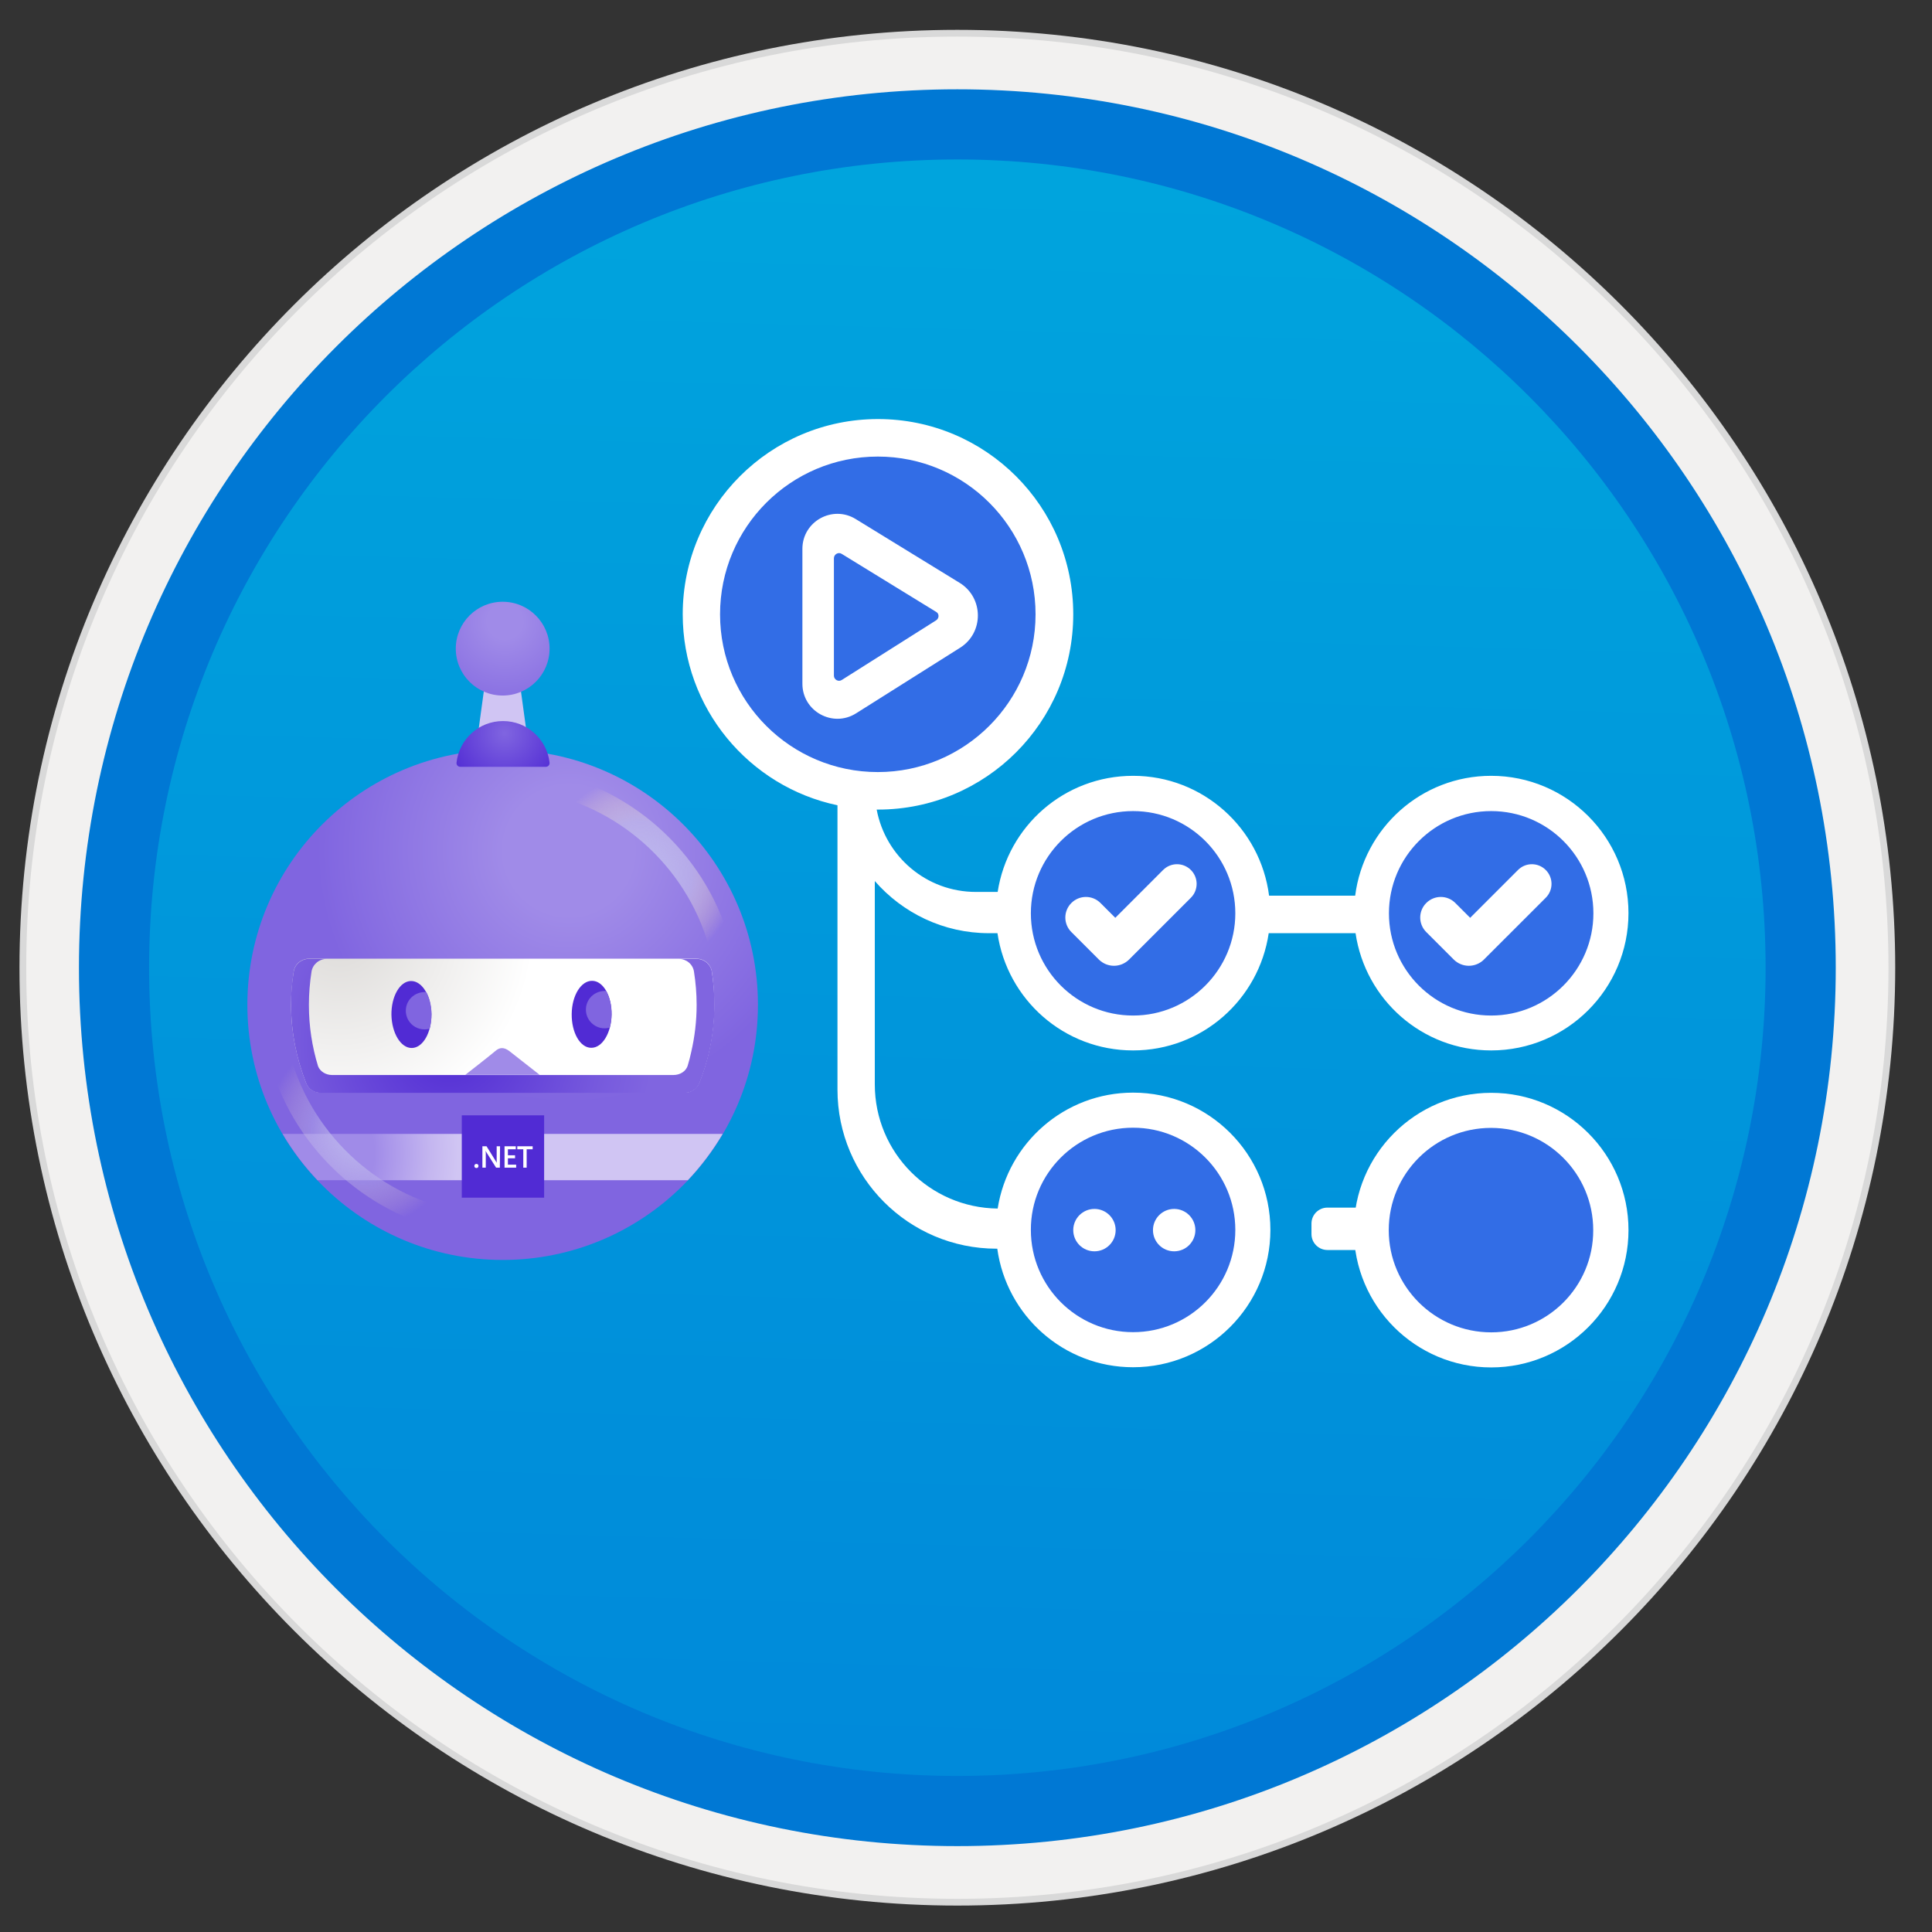 <svg width="103" height="103" viewBox="0 0 103 103" fill="none" xmlns="http://www.w3.org/2000/svg">
<rect x="0" y="0" width="103" height="103" fill="#333333" stroke="none"/>
<path d="M51.039 98.401C76.889 98.401 97.849 77.451 97.849 51.591C97.849 25.731 76.889 4.781 51.039 4.781C25.189 4.781 4.229 25.741 4.229 51.591C4.229 77.441 25.189 98.401 51.039 98.401Z" fill="url(#paint0_linear)"/>
<path fill-rule="evenodd" clip-rule="evenodd" d="M51.039 1.591C23.429 1.591 1.039 23.981 1.039 51.591C1.039 79.201 23.429 101.591 51.039 101.591C78.649 101.591 101.039 79.201 101.039 51.591C101.039 23.981 78.649 1.591 51.039 1.591ZM51.039 97.351C25.769 97.351 5.279 76.861 5.279 51.591C5.279 26.321 25.769 5.831 51.039 5.831C76.309 5.831 96.799 26.321 96.799 51.591C96.799 76.861 76.309 97.351 51.039 97.351Z" fill="#D9D9D9"/>
<path fill-rule="evenodd" clip-rule="evenodd" d="M5.139 51.591C5.139 76.941 25.689 97.491 51.039 97.491C76.389 97.491 96.939 76.941 96.939 51.591C96.939 26.241 76.389 5.691 51.039 5.691C25.689 5.691 5.139 26.241 5.139 51.591ZM51.039 1.951C23.619 1.951 1.399 24.171 1.399 51.591C1.399 79.011 23.629 101.231 51.039 101.231C78.459 101.231 100.679 79.001 100.679 51.591C100.679 24.171 78.459 1.951 51.039 1.951Z" fill="#F2F1F0"/>
<path fill-rule="evenodd" clip-rule="evenodd" d="M7.949 51.591C7.949 75.391 27.239 94.681 51.039 94.681C74.839 94.681 94.129 75.391 94.129 51.591C94.129 27.791 74.839 8.501 51.039 8.501C27.239 8.501 7.949 27.791 7.949 51.591ZM51.039 4.761C25.179 4.761 4.209 25.731 4.209 51.591C4.209 77.451 25.179 98.421 51.039 98.421C76.899 98.421 97.869 77.451 97.869 51.591C97.869 25.731 76.909 4.761 51.039 4.761Z" fill="#0078D4"/>
<path d="M46.499 41.771C51.519 41.771 55.589 37.702 55.589 32.681C55.589 27.661 51.519 23.591 46.499 23.591C41.478 23.591 37.409 27.661 37.409 32.681C37.409 37.702 41.478 41.771 46.499 41.771Z" fill="#326DE6"/>
<path d="M60.199 55.101C63.866 55.101 66.839 52.129 66.839 48.461C66.839 44.794 63.866 41.821 60.199 41.821C56.531 41.821 53.559 44.794 53.559 48.461C53.559 52.129 56.531 55.101 60.199 55.101Z" fill="#326DE6"/>
<path d="M60.199 72.021C63.866 72.021 66.839 69.048 66.839 65.381C66.839 61.714 63.866 58.741 60.199 58.741C56.531 58.741 53.559 61.714 53.559 65.381C53.559 69.048 56.531 72.021 60.199 72.021Z" fill="#326DE6"/>
<path d="M79.659 55.101C83.326 55.101 86.299 52.129 86.299 48.461C86.299 44.794 83.326 41.821 79.659 41.821C75.991 41.821 73.019 44.794 73.019 48.461C73.019 52.129 75.991 55.101 79.659 55.101Z" fill="#326DE6"/>
<path d="M79.659 72.021C83.326 72.021 86.299 69.048 86.299 65.381C86.299 61.714 83.326 58.741 79.659 58.741C75.991 58.741 73.019 61.714 73.019 65.381C73.019 69.048 75.991 72.021 79.659 72.021Z" fill="#326DE6"/>
<path d="M79.499 58.261C75.459 58.261 72.178 61.541 72.178 65.581C72.178 69.621 75.459 72.901 79.499 72.901C83.538 72.901 86.819 69.621 86.819 65.581C86.819 61.541 83.538 58.261 79.499 58.261ZM79.499 71.031C76.489 71.031 74.038 68.591 74.038 65.581C74.038 62.571 76.478 60.131 79.489 60.131C82.499 60.131 84.939 62.571 84.939 65.581C84.948 68.591 82.508 71.031 79.499 71.031Z" fill="white"/>
<path d="M62.598 66.711C63.222 66.711 63.728 66.206 63.728 65.581C63.728 64.957 63.222 64.451 62.598 64.451C61.974 64.451 61.468 64.957 61.468 65.581C61.468 66.206 61.974 66.711 62.598 66.711Z" fill="white"/>
<path d="M58.348 66.711C58.972 66.711 59.478 66.206 59.478 65.581C59.478 64.957 58.972 64.451 58.348 64.451C57.724 64.451 57.218 64.957 57.218 65.581C57.218 66.206 57.724 66.711 58.348 66.711Z" fill="white"/>
<path d="M70.769 66.641H72.719V64.381H70.769C70.299 64.381 69.918 64.761 69.918 65.231V65.791C69.918 66.261 70.299 66.641 70.769 66.641Z" fill="white"/>
<path d="M79.498 41.361C75.768 41.361 72.708 44.151 72.248 47.751H67.658C67.198 44.151 64.128 41.361 60.408 41.361C56.748 41.361 53.728 44.041 53.188 47.551H52.028C49.388 47.551 47.208 45.661 46.738 43.161C46.758 43.161 46.788 43.161 46.808 43.161C52.558 43.161 57.218 38.501 57.218 32.751C57.218 27.001 52.558 22.341 46.808 22.341C41.058 22.341 36.398 27.001 36.398 32.751C36.398 37.761 39.938 41.941 44.648 42.931V58.091C44.648 62.771 48.448 66.571 53.128 66.571H53.168C53.658 70.141 56.708 72.891 60.408 72.891C64.448 72.891 67.728 69.611 67.728 65.571C67.728 61.531 64.448 58.251 60.408 58.251C56.758 58.251 53.738 60.931 53.188 64.431C49.568 64.391 46.638 61.451 46.638 57.811V46.971C48.118 48.671 50.298 49.751 52.728 49.751H53.178C53.698 53.291 56.728 56.001 60.408 56.001C64.088 56.001 67.118 53.281 67.638 49.751H72.268C72.788 53.291 75.818 56.001 79.498 56.001C83.538 56.001 86.818 52.721 86.818 48.681C86.818 44.641 83.538 41.361 79.498 41.361ZM60.408 60.121C63.418 60.121 65.858 62.561 65.858 65.571C65.858 68.581 63.418 71.021 60.408 71.021C57.398 71.021 54.958 68.581 54.958 65.571C54.948 62.571 57.388 60.121 60.408 60.121ZM38.388 32.751C38.388 28.101 42.158 24.341 46.798 24.341C51.448 24.341 55.208 28.111 55.208 32.751C55.208 37.391 51.438 41.161 46.798 41.161C42.158 41.161 38.388 37.401 38.388 32.751ZM60.408 54.141C57.398 54.141 54.958 51.701 54.958 48.691C54.958 45.681 57.398 43.241 60.408 43.241C63.418 43.241 65.858 45.681 65.858 48.691C65.858 51.691 63.418 54.141 60.408 54.141ZM79.498 54.141C76.488 54.141 74.048 51.701 74.048 48.691C74.048 45.681 76.488 43.241 79.498 43.241C82.508 43.241 84.948 45.681 84.948 48.691C84.948 51.691 82.508 54.141 79.498 54.141Z" fill="white"/>
<path d="M51.158 31.071L45.618 27.671C44.378 26.911 42.778 27.801 42.778 29.261V36.451C42.778 37.921 44.398 38.811 45.638 38.031L51.188 34.531C52.458 33.731 52.448 31.861 51.158 31.071ZM49.908 33.071L44.878 36.251C44.698 36.371 44.458 36.231 44.458 36.021V29.761C44.458 29.551 44.698 29.411 44.878 29.531L49.908 32.621C50.078 32.711 50.078 32.961 49.908 33.071Z" fill="white"/>
<path d="M78.378 48.931L77.588 48.141C77.158 47.711 76.468 47.711 76.038 48.141C75.608 48.571 75.608 49.261 76.038 49.691L77.498 51.151C77.948 51.601 78.668 51.601 79.118 51.151L82.408 47.861C82.818 47.451 82.818 46.791 82.408 46.381C81.998 45.971 81.338 45.971 80.928 46.381L78.378 48.931Z" fill="white"/>
<path d="M59.459 48.931L58.669 48.141C58.239 47.711 57.548 47.711 57.118 48.141C56.688 48.571 56.688 49.261 57.118 49.691L58.578 51.151C59.029 51.601 59.748 51.601 60.199 51.151L63.489 47.861C63.898 47.451 63.898 46.791 63.489 46.381C63.078 45.971 62.419 45.971 62.008 46.381L59.459 48.931Z" fill="white"/>
<path d="M26.799 67.171C34.309 67.171 40.408 61.081 40.408 53.571C40.408 46.061 34.319 39.971 26.799 39.971C19.288 39.971 13.188 46.061 13.188 53.571C13.188 61.081 19.288 67.171 26.799 67.171Z" fill="url(#paint1_radial)"/>
<path d="M38.078 53.561C38.078 55.031 37.798 56.441 37.279 57.731C37.158 58.041 36.849 58.251 36.519 58.251H17.078C16.738 58.251 16.439 58.051 16.319 57.731C15.809 56.441 15.518 55.031 15.518 53.561C15.518 52.961 15.569 52.371 15.659 51.791C15.719 51.391 16.069 51.111 16.468 51.111H37.139C37.538 51.111 37.889 51.401 37.949 51.791C38.038 52.371 38.078 52.961 38.078 53.561Z" fill="url(#paint2_radial)"/>
<path d="M15.069 60.451H38.529C37.998 61.341 37.379 62.171 36.669 62.921H16.928C16.218 62.171 15.598 61.351 15.069 60.451Z" fill="url(#paint3_radial)"/>
<path d="M15.659 51.801C15.719 51.401 16.069 51.121 16.468 51.121H17.419C17.018 51.121 16.669 51.411 16.608 51.801C16.518 52.381 16.468 52.971 16.468 53.571C16.468 54.711 16.639 55.811 16.959 56.851C17.078 57.141 17.389 57.311 17.698 57.311H35.908C36.248 57.311 36.578 57.121 36.669 56.791C36.739 56.561 36.798 56.331 36.849 56.091C37.038 55.281 37.139 54.431 37.139 53.571C37.139 52.971 37.089 52.381 36.998 51.801C36.938 51.401 36.589 51.121 36.188 51.121H37.139C37.538 51.121 37.889 51.411 37.949 51.801C38.038 52.381 38.089 52.971 38.089 53.571C38.089 55.041 37.809 56.451 37.288 57.741C37.169 58.051 36.858 58.261 36.529 58.261H35.578H18.029H17.078C16.738 58.261 16.439 58.061 16.319 57.741C15.809 56.451 15.518 55.041 15.518 53.571C15.508 52.961 15.559 52.371 15.659 51.801Z" fill="url(#paint4_radial)"/>
<path d="M28.768 57.301C28.768 57.301 27.409 56.231 27.148 56.031C26.878 55.831 26.648 55.821 26.409 56.031C26.169 56.241 24.808 57.301 24.808 57.301H28.768Z" fill="#A08BE8"/>
<path d="M21.958 55.871C22.548 55.861 23.008 55.051 22.998 54.071C22.988 53.081 22.498 52.291 21.908 52.301C21.318 52.311 20.858 53.121 20.868 54.101C20.888 55.081 21.368 55.881 21.958 55.871Z" fill="#512BD4"/>
<path d="M32.608 54.091C32.618 53.101 32.158 52.291 31.569 52.291C30.979 52.281 30.488 53.071 30.479 54.061C30.468 55.051 30.928 55.861 31.518 55.861C32.108 55.871 32.589 55.071 32.608 54.091Z" fill="#512BD4"/>
<path d="M21.928 53.181C21.538 53.571 21.538 54.201 21.928 54.591C22.189 54.851 22.569 54.941 22.909 54.841C22.968 54.601 23.009 54.341 23.009 54.061C22.998 53.611 22.898 53.201 22.729 52.891C22.439 52.871 22.139 52.971 21.928 53.181Z" fill="#8065E0"/>
<path d="M31.529 53.121C31.139 53.511 31.139 54.141 31.529 54.531C31.799 54.801 32.178 54.881 32.508 54.781C32.569 54.571 32.599 54.331 32.599 54.081C32.608 53.601 32.498 53.161 32.319 52.831C32.038 52.811 31.748 52.911 31.529 53.121Z" fill="#8065E0"/>
<path d="M28.099 39.231H25.468L25.838 36.531H27.729L28.099 39.231Z" fill="#D0C5F3"/>
<path d="M26.799 37.081C28.178 37.081 29.299 35.961 29.299 34.581C29.299 33.201 28.178 32.081 26.799 32.081C25.419 32.081 24.299 33.201 24.299 34.581C24.299 35.961 25.419 37.081 26.799 37.081Z" fill="url(#paint5_radial)"/>
<path d="M29.099 40.881C29.218 40.881 29.308 40.781 29.299 40.661C29.159 39.411 28.099 38.441 26.819 38.441C25.529 38.441 24.479 39.411 24.338 40.661C24.328 40.781 24.419 40.881 24.538 40.881H29.099Z" fill="url(#paint6_radial)"/>
<path d="M29.009 59.461H24.619V63.851H29.009V59.461Z" fill="#512BD4"/>
<path d="M25.398 62.271C25.369 62.271 25.338 62.261 25.319 62.241C25.299 62.221 25.288 62.191 25.288 62.161C25.288 62.131 25.299 62.101 25.319 62.081C25.338 62.061 25.369 62.051 25.398 62.051C25.428 62.051 25.459 62.061 25.479 62.081C25.498 62.101 25.509 62.131 25.509 62.161C25.509 62.191 25.498 62.211 25.479 62.241C25.459 62.261 25.439 62.271 25.398 62.271Z" fill="white"/>
<path d="M26.648 62.251H26.448L25.919 61.411C25.909 61.391 25.898 61.371 25.889 61.341C25.889 61.361 25.898 61.421 25.898 61.501V62.251H25.718V61.111H25.939L26.448 61.931C26.468 61.961 26.488 61.991 26.488 62.001C26.479 61.971 26.479 61.921 26.479 61.851V61.111H26.659L26.648 62.251Z" fill="white"/>
<path d="M27.518 62.251H26.898V61.111H27.498V61.271H27.078V61.591H27.459V61.751H27.078V62.091H27.518V62.251Z" fill="white"/>
<path d="M28.398 61.271H28.078V62.251H27.898V61.271H27.578V61.111H28.398V61.271Z" fill="white"/>
<path d="M14.778 55.191C15.028 55.201 15.258 55.381 15.319 55.641C16.259 59.981 19.659 63.441 23.979 64.461C24.288 64.531 24.479 64.841 24.409 65.151C24.338 65.461 24.029 65.651 23.718 65.581C18.968 64.461 15.229 60.651 14.198 55.891C14.129 55.581 14.329 55.271 14.639 55.211C14.678 55.191 14.729 55.181 14.778 55.191Z" fill="url(#paint7_radial)"/>
<path d="M38.519 51.621C38.269 51.611 38.038 51.431 37.978 51.171C37.038 46.831 33.639 43.371 29.319 42.351C29.009 42.281 28.819 41.971 28.889 41.661C28.959 41.351 29.268 41.161 29.578 41.231C34.328 42.351 38.069 46.161 39.099 50.921C39.169 51.231 38.968 51.541 38.658 51.601C38.618 51.621 38.569 51.621 38.519 51.621Z" fill="url(#paint8_radial)"/>
<defs>
<linearGradient id="paint0_linear" x1="52.809" y1="-13.202" x2="48.826" y2="132.566" gradientUnits="userSpaceOnUse">
<stop stop-color="#00ABDE"/>
<stop offset="1" stop-color="#007ED8"/>
</linearGradient>
<radialGradient id="paint1_radial" cx="0" cy="0" r="1" gradientUnits="userSpaceOnUse" gradientTransform="translate(30.332 45.344) scale(18.514 18.506)">
<stop offset="0.186" stop-color="#A08BE8"/>
<stop offset="0.727" stop-color="#8065E0"/>
</radialGradient>
<radialGradient id="paint2_radial" cx="0" cy="0" r="1" gradientUnits="userSpaceOnUse" gradientTransform="translate(18.095 49.672) scale(15.76 15.754)">
<stop offset="0.093" stop-color="#E1DFDD"/>
<stop offset="0.657" stop-color="white"/>
</radialGradient>
<radialGradient id="paint3_radial" cx="0" cy="0" r="1" gradientUnits="userSpaceOnUse" gradientTransform="translate(16.098 61.446) scale(8.342 8.338)">
<stop offset="0.461" stop-color="#A08BE8"/>
<stop offset="0.527" stop-color="#A793EA"/>
<stop offset="0.835" stop-color="#C5B7F0"/>
<stop offset="1" stop-color="#D0C5F3"/>
</radialGradient>
<radialGradient id="paint4_radial" cx="0" cy="0" r="1" gradientUnits="userSpaceOnUse" gradientTransform="translate(23.967 55.641) scale(11.358 11.354)">
<stop stop-color="#512BD4"/>
<stop offset="0.41" stop-color="#6645D9"/>
<stop offset="0.71" stop-color="#7659DD"/>
<stop offset="0.958" stop-color="#8065E0"/>
</radialGradient>
<radialGradient id="paint5_radial" cx="0" cy="0" r="1" gradientUnits="userSpaceOnUse" gradientTransform="translate(26.92 33.139) scale(5.454 5.452)">
<stop offset="0.172" stop-color="#A08BE8"/>
<stop offset="0.999" stop-color="#8065E0"/>
</radialGradient>
<radialGradient id="paint6_radial" cx="0" cy="0" r="1" gradientUnits="userSpaceOnUse" gradientTransform="translate(26.903 39.088) scale(3.305 3.304)">
<stop stop-color="#8065E0"/>
<stop offset="1" stop-color="#512BD4"/>
</radialGradient>
<radialGradient id="paint7_radial" cx="0" cy="0" r="1" gradientUnits="userSpaceOnUse" gradientTransform="translate(19.341 60.276) rotate(-177.525) scale(5.164 5.161)">
<stop stop-color="#BDB9F0"/>
<stop offset="0.534" stop-color="#C3BCEB" stop-opacity="0.4"/>
<stop offset="0.611" stop-color="#CEC3E2" stop-opacity="0.334"/>
<stop offset="0.861" stop-color="#EDD6C9" stop-opacity="0.119"/>
<stop offset="1" stop-color="#F9DDBF" stop-opacity="0"/>
</radialGradient>
<radialGradient id="paint8_radial" cx="0" cy="0" r="1" gradientUnits="userSpaceOnUse" gradientTransform="translate(34.154 46.531) rotate(2.475) scale(5.164 5.161)">
<stop stop-color="#BDB9F0"/>
<stop offset="0.527" stop-color="#C3BCEB" stop-opacity="0.7"/>
<stop offset="0.605" stop-color="#CEC3E2" stop-opacity="0.584"/>
<stop offset="0.859" stop-color="#EDD6C9" stop-opacity="0.209"/>
<stop offset="1" stop-color="#F9DDBF" stop-opacity="0"/>
</radialGradient>
</defs>
</svg>

